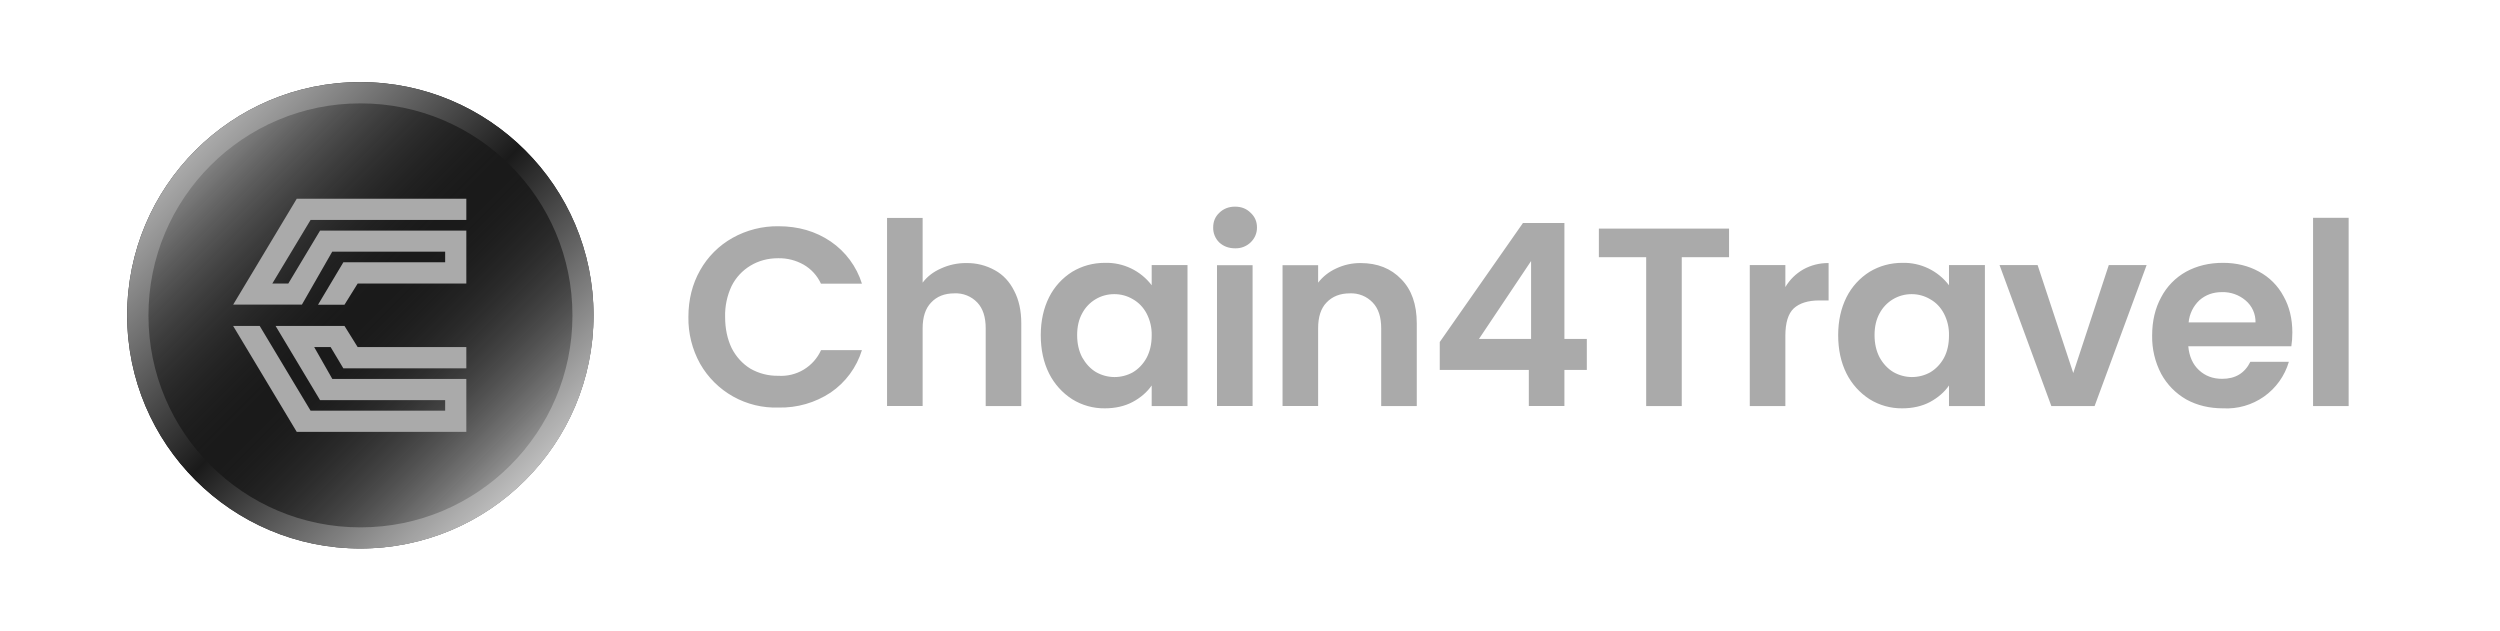 <?xml version="1.0" encoding="UTF-8"?> <svg xmlns="http://www.w3.org/2000/svg" width="222" height="56" viewBox="0 0 222 56" fill="none"><g filter="url(#filter0_ii_1876_3964)"><path d="M52.7 27.995C52.7 16.56 43.43 7.29 31.995 7.29C20.56 7.29 11.29 16.56 11.29 27.995C11.29 39.43 20.56 48.7 31.995 48.7C43.43 48.7 52.7 39.43 52.7 27.995Z" fill="#1A1A1A"></path><path d="M52.7 27.995C52.7 16.56 43.43 7.29 31.995 7.29C20.56 7.29 11.29 16.56 11.29 27.995C11.29 39.43 20.56 48.7 31.995 48.7C43.43 48.7 52.7 39.43 52.7 27.995Z" fill="url(#paint0_linear_1876_3964)"></path><path d="M32.013 8.24H32.003C21.09 8.24 12.243 17.087 12.243 28V28.01C12.243 38.923 21.09 47.77 32.003 47.77H32.013C42.926 47.77 51.773 38.923 51.773 28.01V28C51.773 17.087 42.926 8.24 32.013 8.24Z" stroke="url(#paint1_linear_1876_3964)" stroke-width="1.88"></path></g><path fill-rule="evenodd" clip-rule="evenodd" d="M20.7 27.06L26.35 17.65H41.41V19.53H27.58L24.18 25.18H25.6L28.42 20.48H41.41V25.18H31.76L30.59 27.06H28.24L30.49 23.29H39.53V22.35H29.5L26.81 27.05H20.71L20.7 27.06ZM20.7 28.94L26.35 38.35H41.41V33.65H29.51L27.9 30.82H29.36L30.49 32.71H41.41V30.82H31.76L30.59 28.94H24.47L28.42 35.53H39.53V36.47H27.58L23.06 28.94H20.7Z" fill="#AAAAAA"></path><path d="M61.13 28.15C61.13 26.6 61.48 25.22 62.17 24C62.845 22.798 63.838 21.805 65.04 21.13C66.288 20.429 67.699 20.071 69.13 20.09C70.89 20.09 72.43 20.54 73.76 21.44C75.083 22.34 76.063 23.662 76.54 25.19H72.9C72.575 24.48 72.037 23.889 71.36 23.5C70.674 23.113 69.897 22.916 69.11 22.93C68.19 22.93 67.37 23.15 66.64 23.59C65.924 24.02 65.346 24.644 64.97 25.39C64.564 26.252 64.365 27.197 64.39 28.15C64.39 29.19 64.59 30.11 64.97 30.91C65.37 31.69 65.94 32.31 66.64 32.74C67.391 33.169 68.245 33.386 69.11 33.37C69.9 33.422 70.687 33.231 71.366 32.824C72.045 32.417 72.584 31.812 72.91 31.09H76.54C76.068 32.626 75.088 33.955 73.76 34.86C72.389 35.766 70.773 36.23 69.13 36.19C67.725 36.237 66.335 35.9 65.108 35.215C63.881 34.529 62.865 33.521 62.17 32.3C61.465 31.032 61.107 29.601 61.13 28.15V28.15ZM85.82 23.36C86.705 23.346 87.578 23.567 88.35 24C89.08 24.4 89.65 25.01 90.06 25.83C90.48 26.63 90.69 27.59 90.69 28.72V36.06H87.53V29.15C87.53 28.15 87.28 27.39 86.79 26.87C86.53 26.594 86.212 26.377 85.86 26.236C85.508 26.094 85.129 26.031 84.75 26.05C83.88 26.05 83.19 26.32 82.68 26.87C82.18 27.39 81.93 28.15 81.93 29.15V36.05H78.77V19.35H81.93V25.1C82.33 24.56 82.88 24.14 83.56 23.84C84.269 23.515 85.04 23.351 85.82 23.36V23.36ZM92.42 29.76C92.42 28.49 92.67 27.37 93.16 26.39C93.626 25.462 94.339 24.68 95.22 24.13C96.09 23.61 97.06 23.34 98.13 23.34C98.928 23.32 99.72 23.49 100.44 23.836C101.16 24.182 101.787 24.694 102.27 25.33V23.54H105.45V36.06H102.27V34.23C101.86 34.82 101.3 35.31 100.57 35.7C99.87 36.07 99.04 36.26 98.11 36.26C97.086 36.272 96.08 35.991 95.21 35.45C94.335 34.887 93.627 34.1 93.16 33.17C92.66 32.17 92.42 31.04 92.42 29.76V29.76ZM102.27 29.8C102.289 29.119 102.134 28.444 101.82 27.84C101.52 27.28 101.11 26.86 100.6 26.57C100.101 26.273 99.531 26.117 98.95 26.12C98.365 26.116 97.79 26.272 97.287 26.572C96.785 26.871 96.374 27.303 96.1 27.82C95.8 28.36 95.65 29 95.65 29.76C95.65 30.51 95.8 31.17 96.1 31.74C96.42 32.3 96.82 32.74 97.32 33.04C97.819 33.326 98.383 33.478 98.957 33.482C99.532 33.485 100.098 33.34 100.6 33.06C101.1 32.76 101.51 32.33 101.81 31.79C102.11 31.23 102.27 30.57 102.27 29.8V29.8ZM109.67 22.05C109.12 22.05 108.65 21.88 108.27 21.53C108.094 21.357 107.955 21.15 107.862 20.921C107.769 20.692 107.724 20.447 107.73 20.2C107.73 19.67 107.91 19.24 108.27 18.9C108.65 18.53 109.12 18.35 109.67 18.35C110.23 18.35 110.69 18.53 111.05 18.89C111.43 19.24 111.62 19.67 111.62 20.2C111.62 20.73 111.42 21.17 111.05 21.53C110.866 21.704 110.65 21.84 110.413 21.929C110.176 22.019 109.923 22.06 109.67 22.05ZM111.23 23.55V36.05H108.07V23.55H111.23V23.55ZM120.82 23.36C122.32 23.36 123.52 23.84 124.43 24.79C125.35 25.72 125.81 27.03 125.81 28.72V36.06H122.65V29.15C122.65 28.15 122.4 27.39 121.9 26.87C121.641 26.595 121.325 26.379 120.975 26.238C120.624 26.096 120.247 26.032 119.87 26.05C119 26.05 118.31 26.32 117.79 26.87C117.29 27.39 117.05 28.15 117.05 29.15V36.05H113.89V23.55H117.05V25.1C117.47 24.56 118 24.14 118.65 23.84C119.328 23.518 120.07 23.354 120.82 23.36V23.36ZM127.85 32.85V30.37L135.24 19.8H138.92V30.1H140.91V32.85H138.92V36.05H135.76V32.85H127.86H127.85ZM135.96 23.18L131.33 30.1H135.96V23.18ZM153.54 20.3V22.84H149.34V36.06H146.18V22.84H141.98V20.3H153.54V20.3ZM158.54 25.49C158.94 24.82 159.47 24.31 160.12 23.93C160.81 23.544 161.59 23.348 162.38 23.36V26.68H161.54C160.55 26.68 159.8 26.92 159.29 27.38C158.79 27.85 158.54 28.66 158.54 29.82V36.06H155.38V23.54H158.54V25.49ZM163.23 29.76C163.23 28.49 163.48 27.37 163.97 26.39C164.436 25.462 165.149 24.68 166.03 24.13C166.9 23.61 167.87 23.34 168.94 23.34C169.737 23.321 170.527 23.491 171.245 23.837C171.963 24.183 172.589 24.695 173.07 25.33V23.54H176.26V36.06H173.07V34.23C172.67 34.82 172.1 35.31 171.38 35.7C170.68 36.07 169.85 36.26 168.92 36.26C167.896 36.272 166.89 35.991 166.02 35.45C165.145 34.887 164.437 34.1 163.97 33.17C163.47 32.17 163.23 31.04 163.23 29.76V29.76ZM173.07 29.8C173.089 29.119 172.934 28.444 172.62 27.84C172.32 27.28 171.92 26.86 171.4 26.57C170.901 26.273 170.331 26.117 169.75 26.12C169.167 26.118 168.594 26.275 168.093 26.574C167.593 26.874 167.183 27.305 166.91 27.82C166.61 28.36 166.46 29 166.46 29.76C166.46 30.51 166.61 31.17 166.91 31.74C167.22 32.3 167.63 32.74 168.13 33.04C168.629 33.326 169.193 33.478 169.767 33.482C170.342 33.485 170.908 33.34 171.41 33.06C171.91 32.76 172.32 32.33 172.62 31.79C172.92 31.23 173.07 30.57 173.07 29.8V29.8ZM184.1 33.14L187.26 23.54H190.62L186 36.06H182.16L177.56 23.54H180.94L184.11 33.14H184.1ZM203.56 29.53C203.56 29.98 203.53 30.39 203.47 30.75H194.32C194.4 31.65 194.72 32.36 195.27 32.87C195.83 33.39 196.51 33.64 197.33 33.64C198.5 33.64 199.33 33.14 199.83 32.13H203.25C202.884 33.378 202.107 34.465 201.045 35.215C199.983 35.964 198.698 36.333 197.4 36.26C196.2 36.26 195.1 36 194.14 35.47C193.199 34.932 192.427 34.143 191.91 33.19C191.364 32.145 191.089 30.979 191.11 29.8C191.11 28.5 191.38 27.37 191.91 26.4C192.409 25.444 193.177 24.654 194.12 24.13C195.07 23.61 196.16 23.34 197.4 23.34C198.59 23.34 199.65 23.6 200.58 24.11C201.517 24.607 202.283 25.373 202.78 26.31C203.3 27.23 203.56 28.31 203.56 29.53V29.53ZM200.29 28.63C200.299 28.26 200.224 27.892 200.072 27.555C199.92 27.217 199.693 26.918 199.41 26.68C198.826 26.182 198.077 25.918 197.31 25.94C196.52 25.94 195.86 26.18 195.31 26.66C194.761 27.178 194.419 27.878 194.35 28.63H200.29ZM208.56 19.34V36.06H205.4V19.34H208.56Z" fill="#AAAAAA"></path><defs><filter id="filter0_ii_1876_3964" x="9.41" y="5.41" width="45.183" height="45.18" filterUnits="userSpaceOnUse" color-interpolation-filters="sRGB"><feFlood flood-opacity="0" result="BackgroundImageFix"></feFlood><feBlend mode="normal" in="SourceGraphic" in2="BackgroundImageFix" result="shape"></feBlend><feColorMatrix in="SourceAlpha" type="matrix" values="0 0 0 0 0 0 0 0 0 0 0 0 0 0 0 0 0 0 127 0" result="hardAlpha"></feColorMatrix><feOffset dx="1.88" dy="1.88"></feOffset><feGaussianBlur stdDeviation="3.76"></feGaussianBlur><feComposite in2="hardAlpha" operator="arithmetic" k2="-1" k3="1"></feComposite><feColorMatrix type="matrix" values="0 0 0 0 0.91 0 0 0 0 0.91 0 0 0 0 0.91 0 0 0 0.35 0"></feColorMatrix><feBlend mode="normal" in2="shape" result="effect1_innerShadow_1876_3964"></feBlend><feColorMatrix in="SourceAlpha" type="matrix" values="0 0 0 0 0 0 0 0 0 0 0 0 0 0 0 0 0 0 127 0" result="hardAlpha"></feColorMatrix><feOffset dx="-1.88" dy="-1.88"></feOffset><feGaussianBlur stdDeviation="3.76"></feGaussianBlur><feComposite in2="hardAlpha" operator="arithmetic" k2="-1" k3="1"></feComposite><feColorMatrix type="matrix" values="0 0 0 0 0.859 0 0 0 0 0.859 0 0 0 0 0.859 0 0 0 0.25 0"></feColorMatrix><feBlend mode="normal" in2="effect1_innerShadow_1876_3964" result="effect2_innerShadow_1876_3964"></feBlend></filter><linearGradient id="paint0_linear_1876_3964" x1="50.59" y1="46.59" x2="13.18" y2="9.18" gradientUnits="userSpaceOnUse"><stop stop-color="white"></stop><stop offset="0.5" stop-color="#1A1A1A" stop-opacity="0"></stop><stop offset="1" stop-color="#E8E8E8"></stop></linearGradient><linearGradient id="paint1_linear_1876_3964" x1="52.713" y1="48.71" x2="11.293" y2="7.29" gradientUnits="userSpaceOnUse"><stop stop-color="white"></stop><stop offset="0.51" stop-color="#1A1A1A"></stop><stop offset="1" stop-color="#E8E8E8"></stop></linearGradient></defs></svg> 